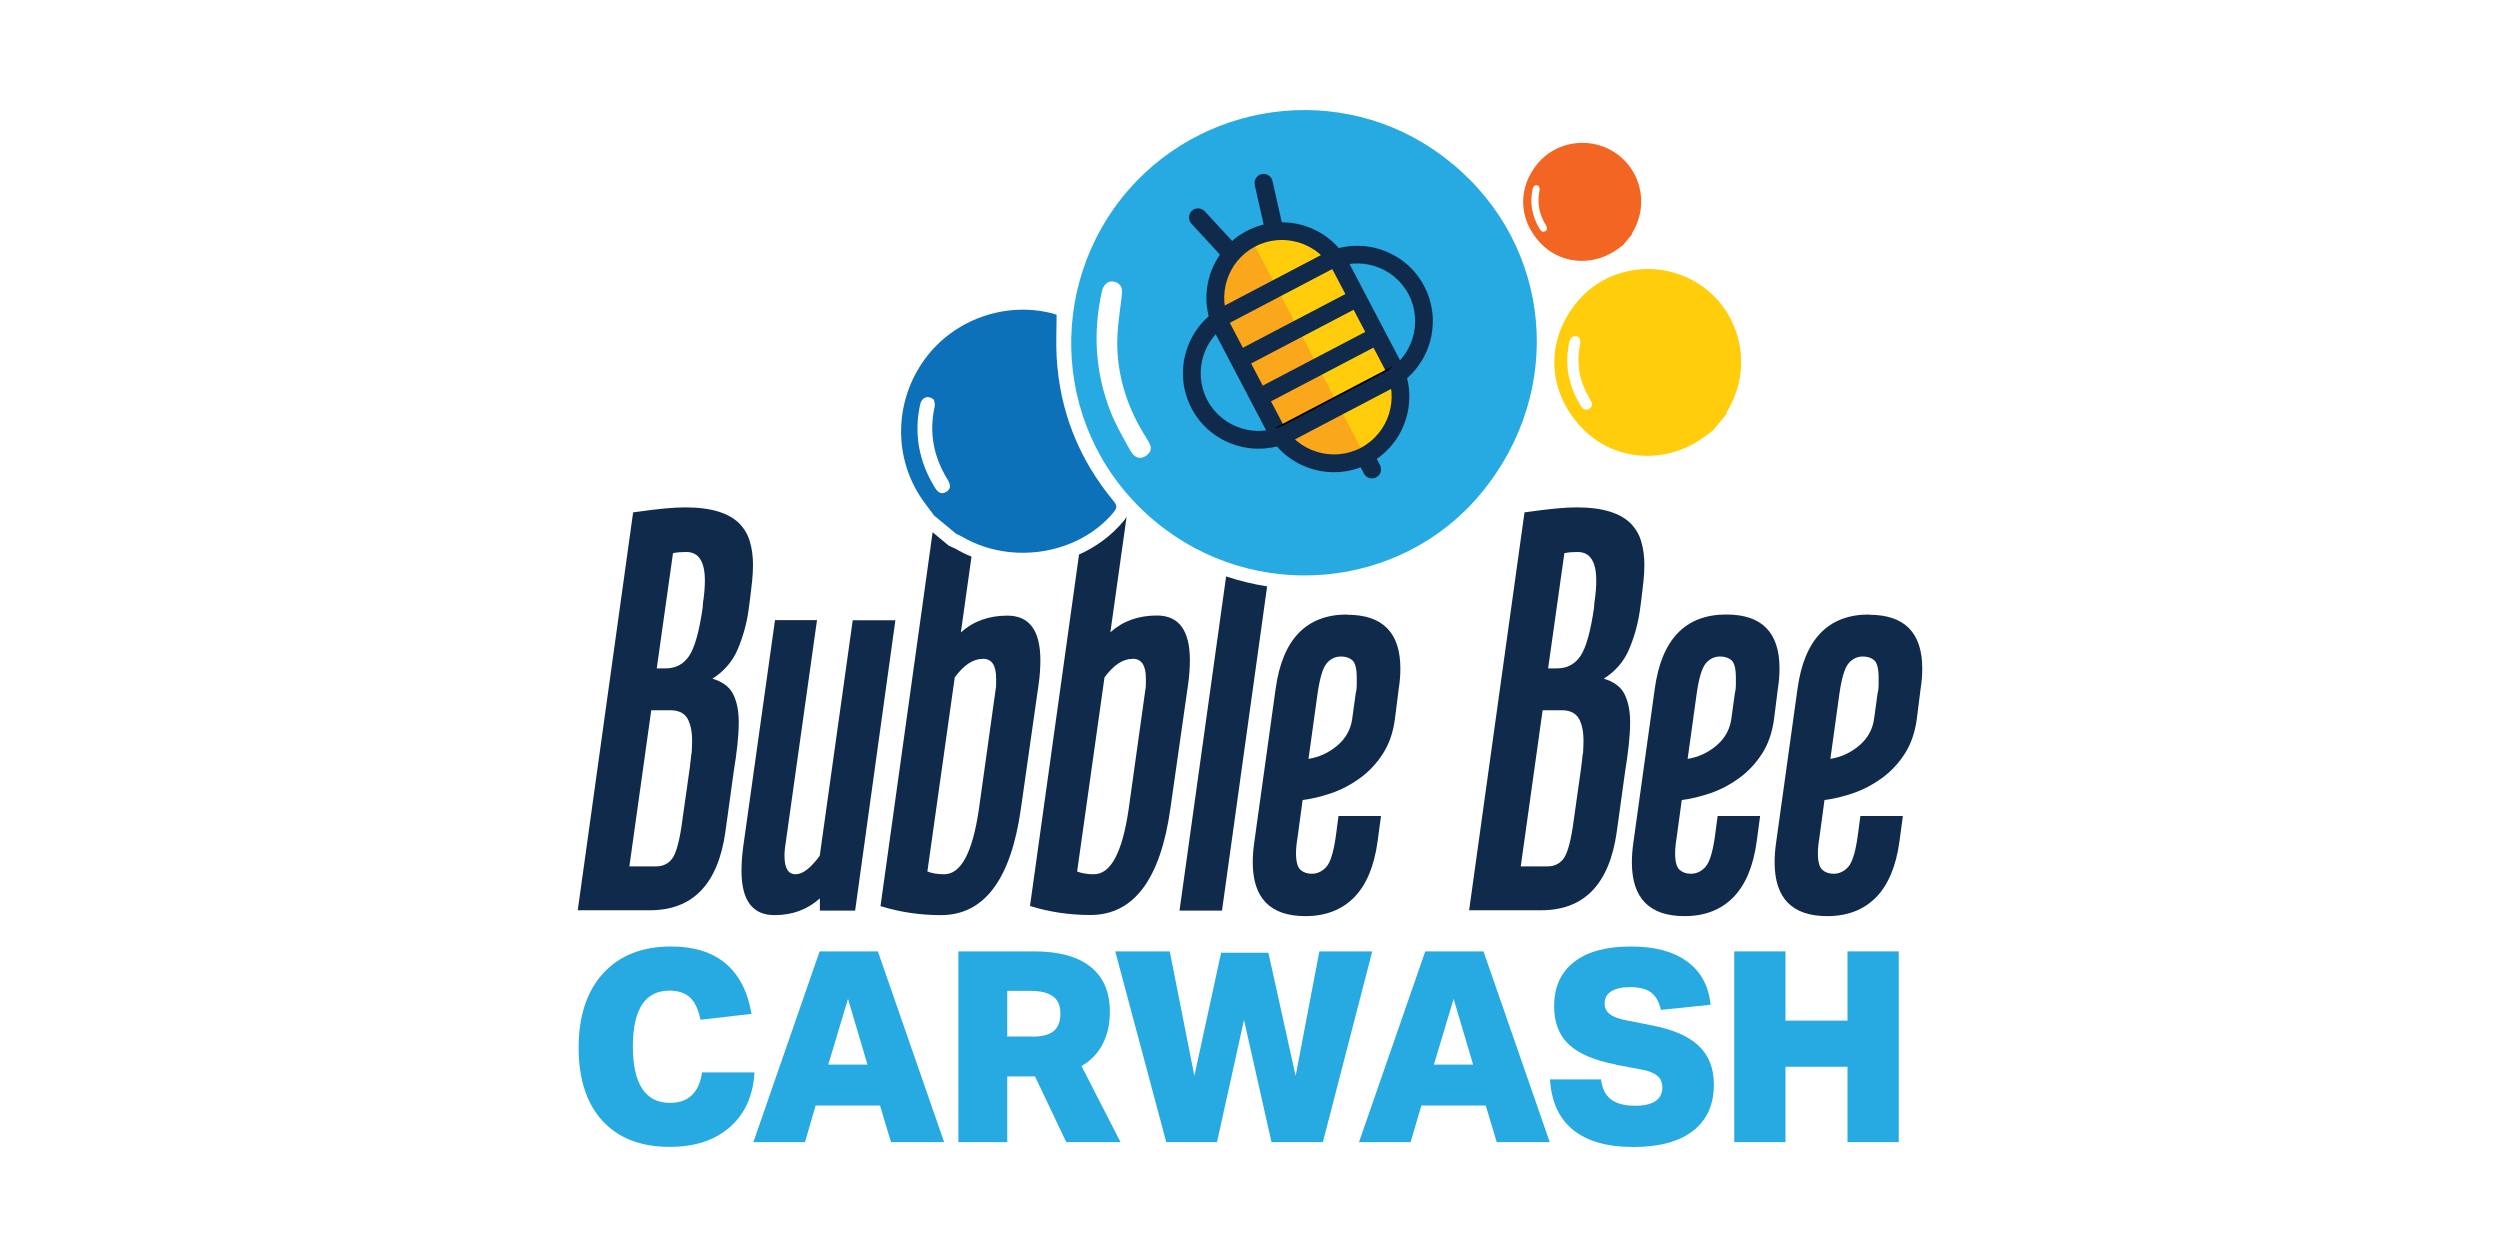 <svg xmlns="http://www.w3.org/2000/svg" id="Layer_1" data-name="Layer 1" viewBox="0 0 200 100"><defs><style>      .cls-1 {        fill: #010101;      }      .cls-1, .cls-2, .cls-3, .cls-4, .cls-5, .cls-6, .cls-7, .cls-8, .cls-9 {        stroke-width: 0px;      }      .cls-2, .cls-3 {        fill: #0f2a4b;      }      .cls-2, .cls-4, .cls-5, .cls-6, .cls-7, .cls-9 {        fill-rule: evenodd;      }      .cls-4 {        fill: #faa71c;      }      .cls-5 {        fill: #0d71b9;      }      .cls-6 {        fill: #f26522;      }      .cls-7, .cls-8 {        fill: #27aae1;      }      .cls-9 {        fill: #ffcd0c;      }    </style></defs><path class="cls-5" d="M74.75,41.27c-.38-.53-.8-1.03-1.15-1.58-2.16-3.37-1.99-7.72.4-10.98,2.31-3.15,6.43-4.62,10.22-3.63.11.03.22.08.31.11,0,1.14-.06,2.25,0,3.35.24,4.35,1.78,8.2,4.56,11.55.29.35.28.55,0,.89-2.8,3.38-8.19,4.26-12.11,1.96-.15-.09-.32-.15-.47-.22-.58-.48-1.16-.96-1.75-1.45M74.71,31.98c-.47-.41-.98-.19-1.1.38-.51,2.37-.09,4.57,1.17,6.63.22.36.5.62.92.36.42-.25.33-.63.11-.98-1.12-1.81-1.5-3.74-1.04-5.83.05-.21-.04-.44-.06-.57"></path><path class="cls-9" d="M137.02,34.45c-.33.24-.66.5-1,.73-3.14,2.06-7.12,1.59-9.54-1.02-2.77-2.99-2.83-7.02-.26-10.07,2.32-2.76,6.46-3.38,9.58-1.44,3.45,2.14,4.52,6.68,2.41,10.19-.06.09-.08.22-.13.33-.35.43-.71.86-1.06,1.29M126.39,27.06c-.35-.33-.75-.16-.84.29-.39,1.77-.09,3.43.83,4.98.17.28.36.59.74.38.39-.21.23-.53.06-.82-.82-1.35-1.1-2.79-.77-4.34.04-.18-.02-.37-.03-.49"></path><path class="cls-7" d="M116.18,13.09c8.04,6.65,9.05,18.23,2.3,26.38-6.42,7.75-18.12,8.8-26.01,2.29-8.33-6.88-8.88-18.89-2.19-26.57,6.51-7.47,18.03-8.67,25.9-2.09M91.94,36.22c.28-.36.04-.75-.21-1.15-1.47-2.29-2.32-4.8-2.35-7.53-.01-1.32.22-2.64.37-3.96.05-.49-.03-.88-.56-1.03-.47-.14-.85.13-1.02.67-.02.08-.04.16-.05.23-.7,3.26-.48,6.45.75,9.55.43,1.08,1.03,2.1,1.6,3.12.36.62.99.68,1.46.11"></path><path class="cls-6" d="M129.85,19.6c-.21.15-.41.32-.63.46-1.99,1.3-4.5,1-6.02-.65-1.75-1.89-1.79-4.44-.16-6.36,1.47-1.74,4.08-2.14,6.05-.91,2.18,1.35,2.86,4.22,1.52,6.44-.04.06-.05.14-.08.2-.22.27-.45.54-.67.81M123.14,14.93c-.22-.21-.47-.1-.53.18-.24,1.12-.05,2.16.53,3.15.11.18.23.37.47.24.24-.13.15-.34.04-.52-.52-.85-.69-1.76-.49-2.74.02-.11-.01-.23-.02-.31"></path><g><path class="cls-8" d="M60.36,85.79c-.11,1.87-.77,3.33-1.97,4.38s-2.8,1.58-4.81,1.58c-2.31,0-4.1-.69-5.38-2.08-1.27-1.39-1.91-3.34-1.91-5.85s.65-4.52,1.96-5.95c1.3-1.43,3.12-2.15,5.44-2.15,1.82,0,3.28.45,4.36,1.36s1.77,2.25,2.07,4.03l-4.08.47c-.17-.83-.45-1.42-.84-1.78-.39-.36-.94-.55-1.64-.55-1.95,0-2.93,1.49-2.93,4.47s.99,4.51,2.97,4.51c.74,0,1.33-.21,1.75-.62.43-.41.7-1.02.81-1.82h4.19Z"></path><path class="cls-8" d="M71.28,91.37l-.88-2.93h-5.15l-.85,2.93h-4.13l5.3-15.26h4.66l5.3,15.26h-4.25ZM67.84,79.91l-1.58,5.26h3.14l-1.56-5.26Z"></path><path class="cls-8" d="M85.3,91.37l-2.5-5.26h-2.22v5.26h-3.91v-15.26h6.03c2,0,3.51.41,4.54,1.23,1.03.82,1.55,2.02,1.55,3.6,0,.98-.19,1.85-.58,2.59-.38.74-.95,1.33-1.69,1.75l3.12,6.09h-4.34ZM82.59,82.93c.78,0,1.35-.15,1.71-.45.36-.3.53-.77.53-1.41s-.2-1.07-.59-1.36c-.39-.29-.99-.44-1.78-.44h-1.88v3.65h2.01Z"></path><path class="cls-8" d="M101.72,91.37l-2.2-9.77-2.16,9.77h-4.06l-4.08-15.26h4.36l1.97,9.96,2.14-9.85h3.78l2.18,9.85,1.9-9.96h4.23l-3.95,15.26h-4.1Z"></path><path class="cls-8" d="M119.74,91.37l-.88-2.93h-5.15l-.86,2.93h-4.13l5.3-15.26h4.66l5.3,15.26h-4.25ZM116.29,79.91l-1.58,5.26h3.14l-1.56-5.26Z"></path><path class="cls-8" d="M129.31,85.17c-1.74-.33-3-.86-3.79-1.6-.79-.74-1.19-1.76-1.19-3.06,0-1.54.53-2.72,1.59-3.55,1.06-.83,2.58-1.24,4.54-1.24s3.41.4,4.51,1.2c1.1.8,1.72,1.95,1.88,3.46l-3.98.41c-.14-.64-.4-1.1-.78-1.39-.38-.28-.93-.43-1.66-.43-.66,0-1.16.11-1.52.33-.36.22-.54.54-.54.97,0,.36.14.64.41.86.27.21.71.38,1.3.49l2.07.41c1.7.33,2.95.87,3.75,1.64.8.76,1.21,1.79,1.21,3.09,0,1.61-.56,2.85-1.67,3.71-1.11.86-2.7,1.29-4.77,1.29s-3.68-.45-4.81-1.36-1.75-2.25-1.86-4.05h4.08c.09.73.35,1.26.8,1.6.45.34,1.09.51,1.93.51.71,0,1.25-.12,1.62-.37s.56-.62.56-1.1c0-.4-.14-.71-.42-.94s-.7-.39-1.27-.49l-2.03-.38Z"></path><path class="cls-8" d="M147.8,91.37v-6.03h-4.96v6.03h-4.1v-15.26h4.1v5.54h4.96v-5.54h4.1v15.26h-4.1Z"></path></g><path class="cls-2" d="M107.62,33.47h0c.35-.19.8-.05.98.31l1.8,3.43c.19.36.05.8-.31.98-.36.19-.8.05-.98-.31l-1.8-3.43c-.19-.35-.05-.8.31-.98"></path><path class="cls-4" d="M97.99,20.99l5.12-2.68c.29-.15,2.83.65,2.99.94l6.55,12.5c.15.29-1.52,3.58-1.83,3.7l-4.56,1.87c-.3.12-3.14-1.1-3.3-1.4l-6.21-11.85c-.15-.29.95-2.92,1.24-3.08"></path><path class="cls-9" d="M100.41,19.72c2.26-1.18,5.07-.3,6.25,1.95l4.15,7.91c1.18,2.26.3,5.07-1.95,6.25l-8.45-16.12Z"></path><path class="cls-2" d="M100.41,19.72h0c2.26-1.18,5.07-.3,6.25,1.95l4.15,7.91c1.18,2.26.3,5.07-1.95,6.25-2.26,1.18-5.07.3-6.25-1.95l-4.15-7.91c-1.18-2.26-.3-5.07,1.95-6.25M99.75,18.47h0c2.95-1.54,6.62-.4,8.16,2.55l4.15,7.91c1.54,2.95.4,6.62-2.55,8.16-2.95,1.54-6.62.4-8.16-2.55l-4.15-7.91c-1.54-2.95-.4-6.62,2.55-8.16"></path><rect class="cls-1" x="101.79" y="31.68" width="10.51" height="1.42" transform="translate(-2.8 53.41) rotate(-27.67)"></rect><path class="cls-2" d="M95.35,16.86h0c.29-.27.76-.25,1.03.04l2.63,2.85c.27.29.25.76-.04,1.03h0c-.29.27-.76.25-1.03-.04l-2.63-2.85c-.27-.3-.25-.76.04-1.03"></path><path class="cls-2" d="M100.93,13.93h0c-.39.09-.64.48-.55.87l.85,3.78c.09.39.48.64.87.55h0c.39-.09.64-.48.55-.87l-.85-3.78c-.09-.39-.48-.64-.87-.55"></path><path class="cls-2" d="M96.58,32h0c-1.18-2.26-.3-5.07,1.95-6.25l7.91-4.15c2.26-1.18,5.07-.3,6.25,1.95,1.18,2.26.3,5.07-1.95,6.25l-7.91,4.15c-2.26,1.18-5.07.3-6.25-1.95M95.32,32.66h0c-1.54-2.95-.4-6.62,2.55-8.16l7.91-4.15c2.95-1.54,6.62-.4,8.16,2.55,1.54,2.95.4,6.62-2.55,8.16l-7.91,4.15c-2.95,1.54-6.62.4-8.16-2.55"></path><rect class="cls-3" x="98.6" y="25.59" width="10.51" height="1.42" transform="translate(-.34 51.22) rotate(-27.66)"></rect><rect class="cls-3" x="100.19" y="28.62" width="10.51" height="1.42" transform="translate(-1.56 52.3) rotate(-27.66)"></rect><path class="cls-3" d="M56.97,54.31c.95-.6,1.64-1.39,2.06-2.4.42-1,.7-2.02.85-3.07l.13-.98c.06-.48.11-.93.16-1.37.04-.43.07-.86.07-1.28,0-.69-.08-1.31-.25-1.88-.16-.57-.45-1.05-.85-1.46-.4-.4-.96-.72-1.66-.94-.7-.22-1.59-.34-2.66-.34-.48,0-1.03.03-1.66.09-.63.06-1.46.16-2.51.31l-4.43,31.83h5.77c3.43,0,5.45-2.09,6.04-6.27l.67-4.84c.12-.75.22-1.45.29-2.1.07-.66.11-1.27.11-1.84,0-.9-.15-1.64-.45-2.24-.3-.6-.87-1.01-1.7-1.25M55.31,60.29c-.03.34-.08.72-.13,1.14l-.67,4.75c-.21,1.34-.47,2.2-.78,2.57-.31.37-.72.56-1.23.56h-2.15l1.75-12.49h1.52c.66,0,1.11.22,1.37.65.25.43.38,1.04.38,1.81,0,.33-.02.66-.04,1.01M56.25,48.09l-.04.54c-.27,1.88-.63,3.16-1.07,3.83-.45.67-1.07,1.01-1.88,1.01h-.72l1.3-9.22c.15-.03.31-.05.49-.07.18-.01.37-.02.58-.02.98,0,1.48.76,1.48,2.28,0,.48-.04,1.03-.13,1.66"></path><path class="cls-3" d="M68.22,49.61l-2.64,18.85c-.72.98-1.36,1.48-1.93,1.48-.6,0-.89-.49-.89-1.48,0-.15,0-.3.02-.45.01-.15.04-.33.07-.54l2.51-17.86h-3.36l-2.55,18.18c-.09.69-.13,1.31-.13,1.88,0,2.36.88,3.54,2.64,3.54,1.43,0,2.64-.45,3.63-1.34v.98h2.82l3.22-23.23h-3.4Z"></path><path class="cls-3" d="M76.2,43.79l-.29-.13-1.3-1.08-4.17,29.91c1.55.48,3.16.72,4.83.72,3.46,0,5.6-2.84,6.4-8.51l1.43-10.03c.09-.66.13-1.27.13-1.84,0-2.39-.88-3.58-2.64-3.58-1.49,0-2.73.45-3.72,1.34l.85-6.06c-.45-.18-.89-.4-1.32-.65-.07-.04-.14-.07-.21-.1M78.62,52.7c.72,0,1.07.52,1.07,1.57v.45c0,.15-.01.3-.04.45l-1.34,9.58c-.51,3.46-1.43,5.19-2.78,5.19-.51,0-.96-.07-1.34-.22l2.19-15.53c.72-.98,1.46-1.48,2.24-1.48"></path><path class="cls-3" d="M86.32,44.38l-3.92,28.1c1.55.48,3.16.72,4.83.72,3.46,0,5.6-2.84,6.4-8.51l1.43-10.03c.09-.66.13-1.27.13-1.84,0-2.39-.88-3.58-2.64-3.58-1.49,0-2.73.45-3.72,1.34l1.3-9.25c-.06.11-.13.23-.23.34-.98,1.18-2.22,2.09-3.6,2.7M90.6,52.7c.72,0,1.07.52,1.07,1.57v.45c0,.15-.01.3-.04.45l-1.34,9.58c-.51,3.46-1.43,5.19-2.78,5.19-.51,0-.96-.07-1.34-.22l2.19-15.53c.72-.98,1.46-1.48,2.24-1.48"></path><path class="cls-3" d="M98.09,46.11l-3.73,26.74h3.4l3.61-25.94c-1.11-.17-2.21-.44-3.29-.8"></path><path class="cls-3" d="M107.78,49.16c-3.28,0-5.19,1.99-5.73,5.95l-1.7,12.22c-.09.6-.13,1.15-.13,1.66,0,2.86,1.4,4.3,4.21,4.3,1.61,0,2.91-.5,3.9-1.5.98-1,1.61-2.5,1.88-4.5l.27-2.01h-3.4l-.22,1.66c-.18,1.25-.43,2.06-.76,2.42-.33.36-.72.54-1.16.54-.36,0-.66-.1-.9-.31-.24-.21-.36-.66-.36-1.34,0-.33.04-.76.13-1.3l.4-2.95c.75-.09,1.52-.28,2.33-.56.81-.28,1.56-.68,2.26-1.19.7-.51,1.31-1.15,1.81-1.92.51-.78.83-1.7.98-2.78l.31-2.46c.09-.57.13-1.1.13-1.61,0-2.87-1.42-4.3-4.25-4.3M108.54,54.83c0,.22-.03.46-.09.69l-.27,1.97c-.12.87-.52,1.58-1.19,2.15-.67.57-1.44.93-2.31,1.07l.72-5.19c.18-1.28.43-2.1.74-2.46.31-.36.69-.54,1.14-.54.39,0,.69.11.92.31.22.21.34.67.34,1.39v.6Z"></path><path class="cls-3" d="M128.28,54.31c.95-.6,1.64-1.39,2.06-2.4.42-1,.7-2.02.85-3.07l.13-.98c.06-.48.11-.93.16-1.37.04-.43.07-.86.07-1.28,0-.69-.08-1.31-.25-1.88-.16-.57-.45-1.05-.85-1.46-.4-.4-.96-.72-1.66-.94-.7-.22-1.59-.34-2.66-.34-.48,0-1.03.03-1.66.09-.63.06-1.46.16-2.51.31l-4.43,31.83h5.77c3.43,0,5.45-2.09,6.04-6.27l.67-4.84c.12-.75.22-1.45.29-2.1.07-.66.11-1.27.11-1.84,0-.9-.15-1.64-.45-2.24-.3-.6-.87-1.01-1.7-1.25M126.62,60.29c-.03.34-.08.72-.13,1.14l-.67,4.75c-.21,1.34-.47,2.2-.78,2.57-.31.37-.72.56-1.23.56h-2.15l1.75-12.49h1.52c.66,0,1.11.22,1.37.65.25.43.38,1.04.38,1.81,0,.33-.02.66-.04,1.01M127.56,48.09l-.04.54c-.27,1.88-.63,3.16-1.07,3.83-.45.67-1.07,1.01-1.88,1.01h-.72l1.3-9.22c.15-.03.31-.05.49-.07.18-.01.37-.02.58-.02.98,0,1.48.76,1.48,2.28,0,.48-.04,1.03-.13,1.66"></path><path class="cls-3" d="M142.36,53.46c0-2.87-1.42-4.3-4.25-4.3-3.28,0-5.19,1.99-5.73,5.95l-1.7,12.22c-.09.6-.13,1.15-.13,1.66,0,2.86,1.4,4.3,4.21,4.3,1.61,0,2.91-.5,3.9-1.5.98-1,1.61-2.5,1.88-4.5l.27-2.01h-3.4l-.22,1.66c-.18,1.25-.43,2.06-.76,2.42-.33.36-.72.54-1.16.54-.36,0-.66-.1-.9-.31-.24-.21-.36-.66-.36-1.34,0-.33.04-.76.13-1.3l.4-2.95c.75-.09,1.52-.28,2.33-.56.81-.28,1.56-.68,2.26-1.19.7-.51,1.31-1.15,1.81-1.92.51-.78.83-1.7.98-2.78l.31-2.46c.09-.57.13-1.1.13-1.61M138.87,54.83c0,.22-.03.46-.09.69l-.27,1.97c-.12.87-.52,1.58-1.19,2.15-.67.57-1.44.93-2.31,1.07l.72-5.19c.18-1.28.43-2.1.74-2.46.31-.36.69-.54,1.14-.54.39,0,.69.11.92.31.22.21.34.67.34,1.39v.6Z"></path><path class="cls-3" d="M149.53,49.16c-3.28,0-5.19,1.99-5.73,5.95l-1.7,12.22c-.09.6-.13,1.15-.13,1.66,0,2.86,1.4,4.3,4.21,4.3,1.61,0,2.91-.5,3.9-1.5.98-1,1.61-2.5,1.88-4.5l.27-2.01h-3.4l-.22,1.66c-.18,1.25-.43,2.06-.76,2.42-.33.36-.72.54-1.16.54-.36,0-.66-.1-.9-.31-.24-.21-.36-.66-.36-1.34,0-.33.04-.76.13-1.3l.4-2.95c.75-.09,1.52-.28,2.33-.56.81-.28,1.56-.68,2.26-1.19.7-.51,1.31-1.15,1.81-1.92.51-.78.83-1.7.98-2.78l.31-2.46c.09-.57.13-1.1.13-1.61,0-2.87-1.42-4.3-4.25-4.3M150.29,54.83c0,.22-.03.46-.09.69l-.27,1.97c-.12.87-.52,1.58-1.19,2.15-.67.57-1.44.93-2.31,1.07l.72-5.19c.18-1.28.43-2.1.74-2.46.31-.36.69-.54,1.14-.54.39,0,.69.11.92.31.22.21.34.67.34,1.39v.6Z"></path></svg>
